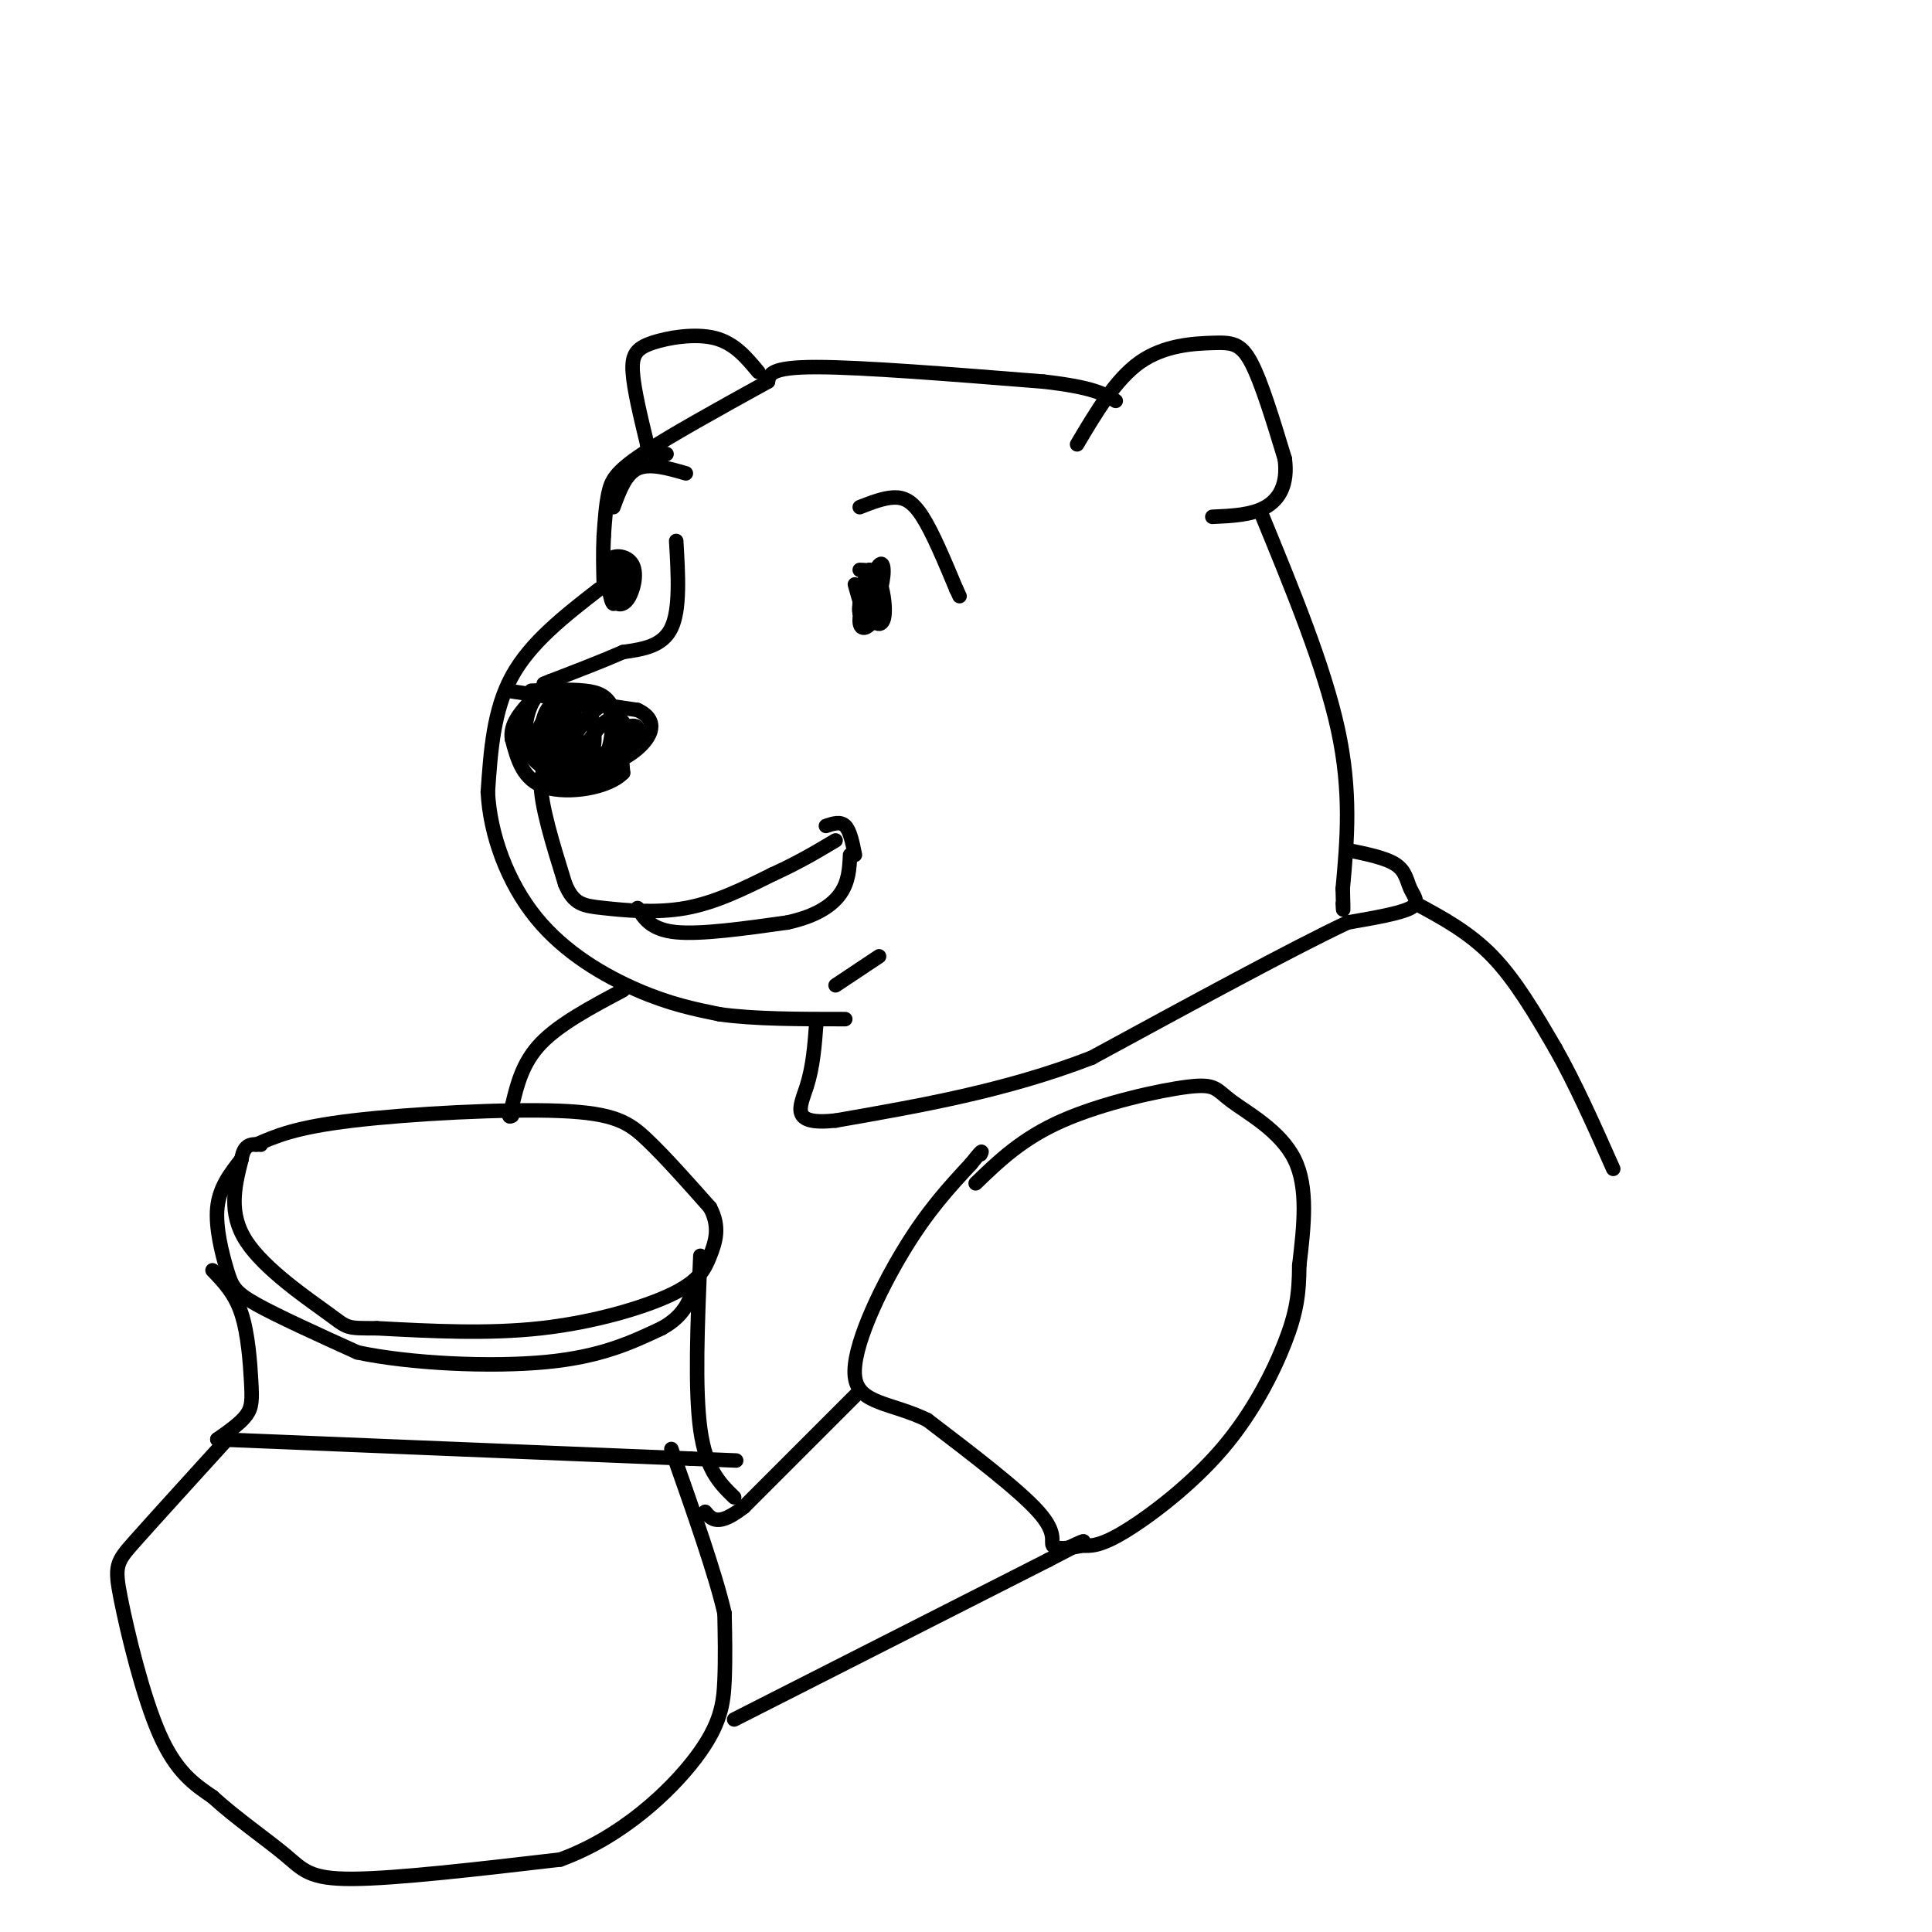 <svg viewBox='0 0 400 400' version='1.1' xmlns='http://www.w3.org/2000/svg' xmlns:xlink='http://www.w3.org/1999/xlink'><g fill='none' stroke='rgb(0,0,0)' stroke-width='3' stroke-linecap='round' stroke-linejoin='round'><path d='M159,79c-10.222,5.644 -20.444,11.289 -26,15c-5.556,3.711 -6.444,5.489 -7,8c-0.556,2.511 -0.778,5.756 -1,9'/><path d='M125,111c-0.167,3.167 -0.083,6.583 0,10'/><path d='M124,122c-7.083,5.500 -14.167,11.000 -18,18c-3.833,7.000 -4.417,15.500 -5,24'/><path d='M101,164c0.440,8.762 4.042,18.667 10,26c5.958,7.333 14.274,12.095 21,15c6.726,2.905 11.863,3.952 17,5'/><path d='M149,210c7.167,1.000 16.583,1.000 26,1'/><path d='M140,112c0.417,7.083 0.833,14.167 -1,18c-1.833,3.833 -5.917,4.417 -10,5'/><path d='M129,135c-4.167,1.833 -9.583,3.917 -15,6'/><path d='M114,141c-2.500,1.000 -1.250,0.500 0,0'/><path d='M110,143c4.022,-0.156 8.044,-0.311 11,0c2.956,0.311 4.844,1.089 6,4c1.156,2.911 1.578,7.956 2,13'/><path d='M129,160c-2.933,3.133 -11.267,4.467 -16,3c-4.733,-1.467 -5.867,-5.733 -7,-10'/><path d='M106,153c-0.500,-3.000 1.750,-5.500 4,-8'/><path d='M105,143c0.000,0.000 27.000,4.000 27,4'/><path d='M132,147c4.644,2.178 2.756,5.622 0,8c-2.756,2.378 -6.378,3.689 -10,5'/><path d='M115,150c-2.733,2.642 -5.465,5.284 -4,6c1.465,0.716 7.128,-0.494 8,-4c0.872,-3.506 -3.048,-9.310 -6,-9c-2.952,0.310 -4.937,6.732 -4,11c0.937,4.268 4.797,6.381 7,4c2.203,-2.381 2.751,-9.257 2,-12c-0.751,-2.743 -2.799,-1.354 -4,0c-1.201,1.354 -1.554,2.672 -2,5c-0.446,2.328 -0.985,5.665 0,7c0.985,1.335 3.492,0.667 6,0'/><path d='M118,158c0.980,-2.279 0.428,-7.976 -1,-10c-1.428,-2.024 -3.734,-0.376 -5,2c-1.266,2.376 -1.492,5.478 0,7c1.492,1.522 4.701,1.464 7,1c2.299,-0.464 3.688,-1.332 4,-4c0.312,-2.668 -0.452,-7.135 -2,-8c-1.548,-0.865 -3.878,1.873 -5,4c-1.122,2.127 -1.036,3.645 0,5c1.036,1.355 3.021,2.548 5,3c1.979,0.452 3.953,0.162 5,-3c1.047,-3.162 1.166,-9.198 -1,-9c-2.166,0.198 -6.619,6.628 -8,10c-1.381,3.372 0.309,3.686 2,4'/><path d='M119,160c2.632,-0.274 8.212,-2.960 10,-6c1.788,-3.040 -0.216,-6.436 -3,-5c-2.784,1.436 -6.348,7.702 -7,11c-0.652,3.298 1.609,3.626 5,1c3.391,-2.626 7.913,-8.207 8,-10c0.087,-1.793 -4.261,0.202 -5,1c-0.739,0.798 2.130,0.399 5,0'/><path d='M132,152c-1.000,1.000 -6.000,3.500 -11,6'/><path d='M116,154c-1.602,0.541 -3.204,1.081 -2,2c1.204,0.919 5.214,2.216 7,2c1.786,-0.216 1.349,-1.946 -1,-3c-2.349,-1.054 -6.609,-1.431 -8,0c-1.391,1.431 0.086,4.671 2,6c1.914,1.329 4.264,0.745 6,0c1.736,-0.745 2.857,-1.653 2,-4c-0.857,-2.347 -3.692,-6.132 -6,-7c-2.308,-0.868 -4.088,1.181 -4,3c0.088,1.819 2.044,3.410 4,5'/><path d='M119,153c0.167,-2.500 0.333,-5.000 0,-5c-0.333,0.000 -1.167,2.500 -2,5'/><path d='M118,157c0.000,0.000 -2.000,3.000 -2,3'/><path d='M118,157c0.000,0.000 0.100,0.100 0.1,0.1'/><path d='M118,157c-2.917,0.333 -5.833,0.667 -6,5c-0.167,4.333 2.417,12.667 5,21'/><path d='M117,183c1.786,4.298 3.750,4.542 8,5c4.250,0.458 10.786,1.131 17,0c6.214,-1.131 12.107,-4.065 18,-7'/><path d='M160,181c5.167,-2.333 9.083,-4.667 13,-7'/><path d='M171,171c1.500,-0.500 3.000,-1.000 4,0c1.000,1.000 1.500,3.500 2,6'/><path d='M132,188c1.417,2.250 2.833,4.500 8,5c5.167,0.500 14.083,-0.750 23,-2'/><path d='M163,191c5.933,-1.289 9.267,-3.511 11,-6c1.733,-2.489 1.867,-5.244 2,-8'/><path d='M177,121c0.954,3.470 1.909,6.941 3,6c1.091,-0.941 2.319,-6.292 2,-7c-0.319,-0.708 -2.185,3.227 -2,6c0.185,2.773 2.420,4.384 3,2c0.580,-2.384 -0.494,-8.763 -2,-9c-1.506,-0.237 -3.444,5.667 -3,8c0.444,2.333 3.270,1.095 4,-1c0.730,-2.095 -0.635,-5.048 -2,-8'/><path d='M180,118c-0.985,0.900 -2.447,7.152 -2,9c0.447,1.848 2.802,-0.706 4,-4c1.198,-3.294 1.238,-7.327 0,-6c-1.238,1.327 -3.755,8.016 -4,11c-0.245,2.984 1.780,2.265 3,0c1.220,-2.265 1.634,-6.076 1,-8c-0.634,-1.924 -2.317,-1.962 -4,-2'/><path d='M127,118c-0.270,2.344 -0.541,4.688 0,6c0.541,1.312 1.893,1.592 3,0c1.107,-1.592 1.971,-5.057 1,-7c-0.971,-1.943 -3.775,-2.364 -5,-1c-1.225,1.364 -0.872,4.513 0,6c0.872,1.487 2.261,1.313 3,0c0.739,-1.313 0.827,-3.764 0,-5c-0.827,-1.236 -2.569,-1.256 -3,1c-0.431,2.256 0.448,6.787 1,7c0.552,0.213 0.776,-3.894 1,-8'/><path d='M223,92c3.994,-6.732 7.988,-13.464 13,-17c5.012,-3.536 11.042,-3.875 15,-4c3.958,-0.125 5.845,-0.036 8,4c2.155,4.036 4.577,12.018 7,20'/><path d='M266,95c0.689,5.244 -1.089,8.356 -4,10c-2.911,1.644 -6.956,1.822 -11,2'/><path d='M157,77c-2.470,-2.982 -4.940,-5.964 -9,-7c-4.060,-1.036 -9.708,-0.125 -13,1c-3.292,1.125 -4.226,2.464 -4,6c0.226,3.536 1.613,9.268 3,15'/><path d='M134,92c1.167,2.833 2.583,2.417 4,2'/><path d='M159,79c0.250,-1.500 0.500,-3.000 10,-3c9.500,0.000 28.250,1.500 47,3'/><path d='M216,79c10.333,1.167 12.667,2.583 15,4'/><path d='M261,106c6.583,16.000 13.167,32.000 16,45c2.833,13.000 1.917,23.000 1,33'/><path d='M278,184c0.167,6.000 0.083,4.500 0,3'/><path d='M279,176c3.964,0.804 7.929,1.607 10,3c2.071,1.393 2.250,3.375 3,5c0.750,1.625 2.071,2.893 0,4c-2.071,1.107 -7.536,2.054 -13,3'/><path d='M279,191c-11.000,5.167 -32.000,16.583 -53,28'/><path d='M226,219c-17.667,6.833 -35.333,9.917 -53,13'/><path d='M173,232c-9.667,1.044 -7.333,-2.844 -6,-7c1.333,-4.156 1.667,-8.578 2,-13'/><path d='M178,105c2.444,-0.956 4.889,-1.911 7,-2c2.111,-0.089 3.889,0.689 6,4c2.111,3.311 4.556,9.156 7,15'/><path d='M198,122c1.167,2.500 0.583,1.250 0,0'/><path d='M142,98c-3.750,-1.083 -7.500,-2.167 -10,-1c-2.500,1.167 -3.750,4.583 -5,8'/><path d='M173,204c0.000,0.000 9.000,-6.000 9,-6'/><path d='M53,237c4.048,-1.792 8.095,-3.583 20,-5c11.905,-1.417 31.667,-2.458 43,-2c11.333,0.458 14.238,2.417 18,6c3.762,3.583 8.381,8.792 13,14'/><path d='M147,250c2.174,4.057 1.108,7.201 0,10c-1.108,2.799 -2.260,5.254 -8,8c-5.740,2.746 -16.069,5.785 -27,7c-10.931,1.215 -22.466,0.608 -34,0'/><path d='M78,275c-6.524,0.012 -5.833,0.042 -10,-3c-4.167,-3.042 -13.190,-9.155 -17,-15c-3.810,-5.845 -2.405,-11.423 -1,-17'/><path d='M50,240c0.500,-3.333 2.250,-3.167 4,-3'/><path d='M50,240c-2.286,2.905 -4.571,5.810 -5,10c-0.429,4.190 1.000,9.667 2,13c1.000,3.333 1.571,4.524 6,7c4.429,2.476 12.714,6.238 21,10'/><path d='M74,280c10.867,2.311 27.533,3.089 39,2c11.467,-1.089 17.733,-4.044 24,-7'/><path d='M137,275c5.167,-2.833 6.083,-6.417 7,-10'/><path d='M44,263c2.315,2.399 4.631,4.798 6,9c1.369,4.202 1.792,10.208 2,14c0.208,3.792 0.202,5.369 -1,7c-1.202,1.631 -3.601,3.315 -6,5'/><path d='M45,298c0.000,0.000 98.000,4.000 98,4'/><path d='M143,302c16.333,0.667 8.167,0.333 0,0'/><path d='M145,260c-0.583,13.833 -1.167,27.667 0,36c1.167,8.333 4.083,11.167 7,14'/><path d='M47,298c-7.518,8.274 -15.036,16.548 -19,21c-3.964,4.452 -4.375,5.083 -3,12c1.375,6.917 4.536,20.119 8,28c3.464,7.881 7.232,10.440 11,13'/><path d='M44,372c4.774,4.381 11.208,8.833 15,12c3.792,3.167 4.940,5.048 14,5c9.060,-0.048 26.030,-2.024 43,-4'/><path d='M116,385c12.631,-4.583 22.708,-14.042 28,-21c5.292,-6.958 5.798,-11.417 6,-16c0.202,-4.583 0.101,-9.292 0,-14'/><path d='M150,334c-1.833,-8.000 -6.417,-21.000 -11,-34'/><path d='M202,245c4.834,-4.671 9.668,-9.343 18,-13c8.332,-3.657 20.161,-6.300 26,-7c5.839,-0.700 5.687,0.542 9,3c3.313,2.458 10.089,6.131 13,12c2.911,5.869 1.955,13.935 1,22'/><path d='M269,262c-0.027,5.955 -0.595,9.844 -3,16c-2.405,6.156 -6.648,14.581 -13,22c-6.352,7.419 -14.815,13.834 -20,17c-5.185,3.166 -7.093,3.083 -9,3'/><path d='M224,320c-2.845,0.655 -5.458,0.792 -6,0c-0.542,-0.792 0.988,-2.512 -3,-7c-3.988,-4.488 -13.494,-11.744 -23,-19'/><path d='M192,294c-7.381,-3.643 -14.333,-3.250 -15,-9c-0.667,-5.750 4.952,-17.643 10,-26c5.048,-8.357 9.524,-13.179 14,-18'/><path d='M201,241c2.667,-3.333 2.333,-2.667 2,-2'/><path d='M178,288c0.000,0.000 -24.000,24.000 -24,24'/><path d='M154,312c-5.333,4.167 -6.667,2.583 -8,1'/><path d='M152,356c0.000,0.000 65.000,-33.000 65,-33'/><path d='M217,323c11.333,-5.833 7.167,-3.917 3,-2'/><path d='M129,205c-6.583,3.500 -13.167,7.000 -17,11c-3.833,4.000 -4.917,8.500 -6,13'/><path d='M106,229c-1.000,2.500 -0.500,2.250 0,2'/><path d='M293,187c5.583,3.000 11.167,6.000 16,11c4.833,5.000 8.917,12.000 13,19'/><path d='M322,217c4.167,7.333 8.083,16.167 12,25'/></g>
</svg>